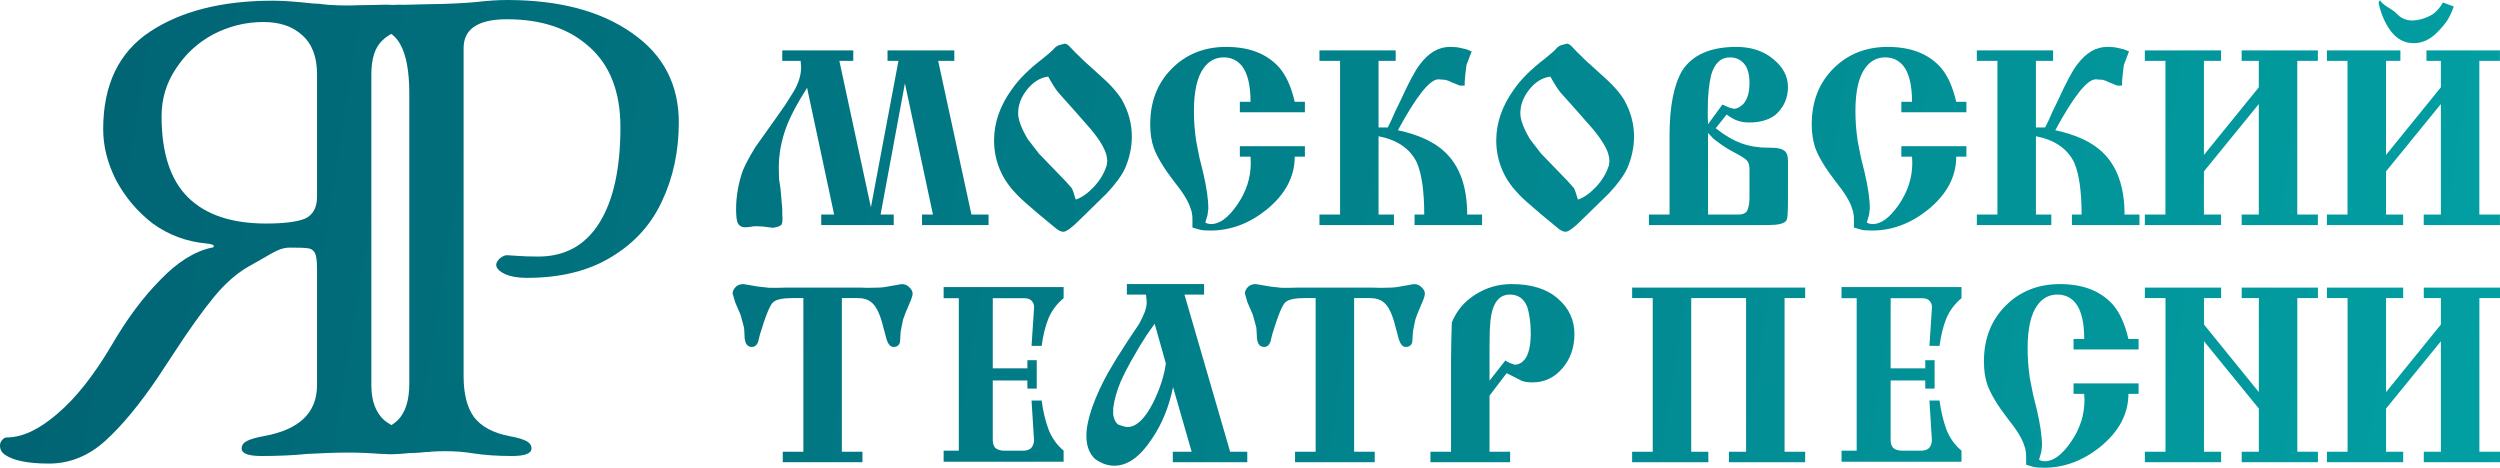 <?xml version="1.0" encoding="UTF-8"?> <svg xmlns="http://www.w3.org/2000/svg" width="604" height="113" viewBox="0 0 604 113" fill="none"> <path d="M201.532 51.838L194.994 21.217C192.595 24.954 190.895 28.189 189.896 30.922C188.736 34.096 188.156 37.291 188.156 40.506L188.216 43.218L188.576 45.629L188.996 50.512V51.657L189.056 52.742L188.996 53.706L188.816 54.309L188.096 54.731L186.837 55.033L185.697 54.912L184.318 54.731L183.058 54.671H182.158L180.959 54.852L179.999 54.912C179.279 54.912 178.719 54.631 178.32 54.068C178 53.506 177.84 52.34 177.84 50.572C177.84 47.84 178.26 45.087 179.099 42.314C179.499 40.827 180.639 38.557 182.518 35.503L187.197 28.933L189.776 25.256L191.815 22.001C192.975 19.992 193.554 18.063 193.554 16.214L193.434 14.707H188.996V12.176H206.15V14.707H202.791L210.409 50.09L217.067 14.707H214.427V12.176H230.562V14.707H226.663L234.701 51.838H238.839V54.37H222.765V51.838H225.404L218.626 20.132L212.748 51.838H215.927V54.37H198.413V51.838H201.532Z" fill="url(#paint0_linear_303_1671)"></path> <path d="M257.199 10.548C257.559 10.548 257.939 10.749 258.339 11.151L259.718 12.598L261.818 14.647L265.416 17.902C268.055 20.193 269.935 22.262 271.054 24.111C272.654 26.964 273.454 29.917 273.454 32.971C273.454 35.543 272.914 38.095 271.834 40.627C270.994 42.435 269.495 44.484 267.336 46.775L260.918 53.044C258.959 55.013 257.619 55.997 256.899 55.997C256.419 55.997 255.84 55.736 255.16 55.213L250.781 51.597C248.142 49.346 246.523 47.9 245.923 47.257C244.124 45.449 242.784 43.6 241.904 41.712C240.745 39.26 240.165 36.668 240.165 33.936C240.165 29.676 241.584 25.577 244.423 21.639C246.103 19.188 248.602 16.697 251.921 14.165L253.66 12.718L254.5 11.935C254.74 11.573 255.14 11.252 255.7 10.97L257.199 10.548ZM253.24 18.505C251.321 18.746 249.622 19.791 248.142 21.639C246.703 23.448 245.983 25.356 245.983 27.366C245.983 28.933 246.763 31.022 248.322 33.634L251.021 37.13L255.04 41.289L257.379 43.701L258.879 45.388C259.118 45.71 259.458 46.654 259.898 48.221C261.338 47.739 262.797 46.714 264.277 45.147C265.756 43.58 266.796 41.832 267.396 39.903L267.516 38.879L267.396 37.854C267.076 36.126 265.776 33.896 263.497 31.163L259.418 26.522L255.7 22.363C255.06 21.599 254.24 20.313 253.24 18.505Z" fill="url(#paint1_linear_303_1671)"></path> <path d="M315.263 27.125H299.548V24.593H302.127C302.127 20.574 301.427 17.681 300.028 15.913C298.908 14.547 297.449 13.864 295.649 13.864C293.65 13.864 292.031 14.728 290.791 16.456C289.231 18.625 288.452 22.081 288.452 26.823C288.452 29.234 288.632 31.645 288.992 34.056L289.771 38.035L290.671 41.651C291.511 45.228 291.931 48.141 291.931 50.391L291.751 51.898L291.451 52.923L291.211 53.767C291.571 54.008 292.051 54.129 292.65 54.129C294.69 54.129 296.789 52.561 298.948 49.427C301.107 46.292 302.187 42.937 302.187 39.361L302.127 37.854H299.548V35.322H315.263V37.854H312.804C312.804 42.676 310.544 46.935 306.026 50.632C301.827 54.008 297.309 55.696 292.47 55.696C291.271 55.696 290.431 55.635 289.951 55.515L288.092 54.972V54.129V52.923C288.092 52.28 288.052 51.878 287.972 51.717C287.972 51.356 287.852 50.873 287.612 50.271C287.132 48.663 285.793 46.493 283.593 43.761C281.154 40.586 279.535 37.894 278.735 35.684C278.175 34.076 277.895 32.188 277.895 30.018C277.895 24.553 279.635 20.072 283.114 16.576C286.592 13.08 290.971 11.332 296.249 11.332C301.847 11.332 306.126 13 309.085 16.335C310.724 18.224 311.964 20.976 312.804 24.593H315.263V27.125Z" fill="url(#paint2_linear_303_1671)"></path> <path d="M333.058 30.801H335.278L336.117 29.114L337.077 26.944L338.337 24.352C340.416 19.811 341.975 16.898 343.015 15.612C345.134 12.759 347.553 11.332 350.273 11.332C351.432 11.332 352.272 11.412 352.792 11.573L354.351 11.935L355.551 12.417L354.291 15.732L354.051 17.782L353.871 19.65V20.675H352.672L350.752 19.891L349.973 19.53L349.193 19.288L347.513 19.168C345.434 19.168 342.175 23.267 337.737 31.464C342.775 32.549 346.574 34.318 349.133 36.769C352.692 40.144 354.471 45.167 354.471 51.838H358.07V54.37H341.755V51.838H344.095C344.095 46.212 343.495 42.013 342.295 39.24C340.656 35.905 337.577 33.795 333.058 32.911V51.838H336.777V54.37H318.783V51.838H323.761V14.707H318.783V12.176H337.197V14.707H333.058V30.801Z" fill="url(#paint3_linear_303_1671)"></path> <path d="M378.528 10.548C378.888 10.548 379.268 10.749 379.668 11.151L381.047 12.598L383.146 14.647L386.745 17.902C389.384 20.193 391.264 22.262 392.383 24.111C393.983 26.964 394.783 29.917 394.783 32.971C394.783 35.543 394.243 38.095 393.163 40.627C392.323 42.435 390.824 44.484 388.665 46.775L382.247 53.044C380.287 55.013 378.948 55.997 378.228 55.997C377.748 55.997 377.168 55.736 376.489 55.213L372.11 51.597C369.471 49.346 367.852 47.9 367.252 47.257C365.452 45.449 364.113 43.6 363.233 41.712C362.074 39.26 361.494 36.668 361.494 33.936C361.494 29.676 362.913 25.577 365.752 21.639C367.432 19.188 369.931 16.697 373.25 14.165L374.989 12.718L375.829 11.935C376.069 11.573 376.469 11.252 377.029 10.97L378.528 10.548ZM374.569 18.505C372.65 18.746 370.951 19.791 369.471 21.639C368.032 23.448 367.312 25.356 367.312 27.366C367.312 28.933 368.092 31.022 369.651 33.634L372.35 37.13L376.369 41.289L378.708 43.701L380.207 45.388C380.447 45.71 380.787 46.654 381.227 48.221C382.667 47.739 384.126 46.714 385.606 45.147C387.085 43.58 388.125 41.832 388.725 39.903L388.845 38.879L388.725 37.854C388.405 36.126 387.105 33.896 384.826 31.163L380.747 26.522L377.029 22.363C376.389 21.599 375.569 20.313 374.569 18.505Z" fill="url(#paint4_linear_303_1671)"></path> <path d="M403.363 51.838V32.73C403.363 25.778 404.382 20.554 406.422 17.058C408.901 13.241 413.259 11.332 419.497 11.332C423.096 11.332 426.075 12.316 428.434 14.286C430.794 16.214 431.973 18.465 431.973 21.037C431.973 23.729 430.953 25.979 428.914 27.788C427.275 28.993 425.175 29.596 422.616 29.596C421.617 29.596 420.697 29.455 419.857 29.174C419.018 28.893 418.118 28.39 417.158 27.667L414.519 30.982C416.638 32.67 418.678 33.876 420.637 34.599C422.636 35.322 424.816 35.684 427.175 35.684H427.715C429.514 35.684 430.714 35.985 431.313 36.588C431.753 37.03 431.973 37.794 431.973 38.879V39.903V49.487L431.913 51.115C431.913 52.36 431.753 53.144 431.433 53.465C430.834 54.068 429.454 54.37 427.295 54.37H398.384V51.838H403.363ZM412.66 51.838H420.037C420.997 51.838 421.677 51.557 422.076 50.994C422.476 50.19 422.676 49.126 422.676 47.799V40.988C422.676 40.144 422.536 39.501 422.256 39.059C422.016 38.617 421.297 38.075 420.097 37.432L417.578 36.045L415.899 34.961L414.039 33.574L412.66 32.127V51.838ZM412.66 30.018L416.138 25.256L417.758 25.979L418.898 26.281C419.617 26.281 420.377 25.899 421.177 25.135C422.176 24.01 422.676 22.323 422.676 20.072C422.676 17.942 422.236 16.375 421.357 15.371C420.477 14.366 419.337 13.864 417.938 13.864C415.779 13.864 414.279 15.25 413.439 18.023C412.88 20.273 412.6 23.086 412.6 26.462V28.27L412.66 30.018Z" fill="url(#paint5_linear_303_1671)"></path> <path d="M475.082 27.125H459.367V24.593H461.947C461.947 20.574 461.247 17.681 459.847 15.913C458.728 14.547 457.268 13.864 455.469 13.864C453.469 13.864 451.85 14.728 450.61 16.456C449.051 18.625 448.271 22.081 448.271 26.823C448.271 29.234 448.451 31.645 448.811 34.056L449.591 38.035L450.49 41.651C451.33 45.228 451.75 48.141 451.75 50.391L451.57 51.898L451.27 52.923L451.03 53.767C451.39 54.008 451.87 54.129 452.47 54.129C454.509 54.129 456.608 52.561 458.768 49.427C460.927 46.292 462.007 42.937 462.007 39.361L461.947 37.854H459.367V35.322H475.082V37.854H472.623C472.623 42.676 470.364 46.935 465.845 50.632C461.647 54.008 457.128 55.696 452.29 55.696C451.09 55.696 450.25 55.635 449.771 55.515L447.911 54.972V54.129V52.923C447.911 52.28 447.871 51.878 447.791 51.717C447.791 51.356 447.671 50.873 447.431 50.271C446.952 48.663 445.612 46.493 443.413 43.761C440.974 40.586 439.354 37.894 438.554 35.684C437.995 34.076 437.715 32.188 437.715 30.018C437.715 24.553 439.454 20.072 442.933 16.576C446.412 13.08 450.79 11.332 456.069 11.332C461.667 11.332 465.945 13 468.904 16.335C470.544 18.224 471.783 20.976 472.623 24.593H475.082V27.125Z" fill="url(#paint6_linear_303_1671)"></path> <path d="M491.878 30.801H494.097L494.937 29.114L495.897 26.944L497.156 24.352C499.236 19.811 500.795 16.898 501.835 15.612C503.954 12.759 506.373 11.332 509.092 11.332C510.252 11.332 511.092 11.412 511.611 11.573L513.171 11.935L514.37 12.417L513.111 15.732L512.871 17.782L512.691 19.65V20.675H511.491L509.572 19.891L508.792 19.53L508.013 19.288L506.333 19.168C504.254 19.168 500.995 23.267 496.556 31.464C501.595 32.549 505.393 34.318 507.953 36.769C511.511 40.144 513.291 45.167 513.291 51.838H516.89V54.37H500.575V51.838H502.914C502.914 46.212 502.314 42.013 501.115 39.24C499.475 35.905 496.396 33.795 491.878 32.911V51.838H495.597V54.37H477.603V51.838H482.581V14.707H477.603V12.176H496.017V14.707H491.878V30.801Z" fill="url(#paint7_linear_303_1671)"></path> <path d="M545.725 25.135L532.469 41.41V51.838H536.608V54.37H518.194V51.838H523.172V14.707H518.194V12.176H536.608V14.707H532.469V37.432L545.725 21.097V14.707H541.586V12.176H560V14.707H555.022V51.838H560V54.37H541.586V51.838H545.725V25.135Z" fill="url(#paint8_linear_303_1671)"></path> <path d="M589.714 25.135L576.458 41.41V51.838H580.597V54.37H562.183V51.838H567.161V14.707H562.183V12.176H579.937V14.707H576.458V37.432L589.714 21.097V14.707H586.235V12.176H603.989V14.707H599.01V51.838H603.989V54.37H585.575V51.838H589.714V25.135ZM590.193 0.603L592.833 1.567C592.353 2.933 591.813 4.079 591.213 5.003C590.613 5.887 589.794 6.851 588.754 7.896C587.074 9.584 585.195 10.428 583.116 10.428C580.996 10.428 579.197 9.504 577.718 7.655C576.278 5.766 575.258 3.436 574.659 0.663L574.999 0C575.478 1.206 578.117 2.27 578.917 3.195C579.997 4.36 581.256 4.943 582.696 4.943C584.335 4.943 585.995 4.46 587.674 3.496C588.714 2.773 589.554 1.808 590.193 0.603Z" fill="url(#paint9_linear_303_1671)"></path> <path d="M194.094 109.142V72.012H191.515C189.156 72.012 187.596 72.333 186.837 72.976C186.077 73.579 184.997 76.191 183.598 80.812L183.178 82.56C182.858 83.404 182.338 83.826 181.618 83.826C181.019 83.826 180.559 83.545 180.239 82.982C179.999 82.42 179.879 81.777 179.879 81.053L179.819 79.908C179.819 79.386 179.739 78.903 179.579 78.462L178.919 76.05L177.6 72.976L177 70.927C177 70.404 177.22 69.902 177.66 69.42C178.1 68.898 178.759 68.636 179.639 68.636L183.178 69.239L185.937 69.54H187.676L189.836 69.48H207.65L209.809 69.54L212.328 69.48C212.968 69.48 213.668 69.4 214.427 69.239L217.846 68.636C218.606 68.636 219.226 68.898 219.706 69.42C220.225 69.902 220.485 70.404 220.485 70.927C220.485 71.288 220.365 71.771 220.125 72.374L218.686 75.809L218.206 77.135L217.906 78.522C217.666 79.567 217.546 80.41 217.546 81.053L217.426 82.741C217.186 83.464 216.667 83.826 215.867 83.826C215.147 83.826 214.587 83.203 214.188 81.957L213.348 78.823C212.628 75.89 211.688 73.961 210.529 73.037C209.729 72.353 208.589 72.012 207.11 72.012H205.97H203.391V109.142H208.369V111.674H189.116V109.142H194.094Z" fill="url(#paint10_linear_303_1671)"></path> <path d="M276.869 71.168H272.251V68.636H290.905V71.168H286.166L297.202 109.142H301.341V111.674H283.347V109.142H287.906L283.407 93.531C282.447 98.272 280.748 102.431 278.309 106.008C275.47 110.348 272.431 112.518 269.192 112.518C267.632 112.518 266.093 111.975 264.573 110.89C263.174 109.604 262.474 107.736 262.474 105.285C262.474 103.356 262.954 101.025 263.914 98.293C264.913 95.52 266.193 92.747 267.752 89.974L269.792 86.538L272.611 82.138L275.19 78.281C275.47 77.758 275.73 77.256 275.97 76.774C276.01 76.653 276.209 76.191 276.569 75.387C276.889 74.503 277.049 73.68 277.049 72.916L276.869 71.168ZM281.668 87.804L278.969 78.22L277.169 80.752L275.49 83.404L273.21 87.322L271.771 90.035L270.751 92.204C269.792 94.495 269.192 96.645 268.952 98.654V100.221C269.152 101.347 269.552 102.13 270.151 102.572C270.951 102.894 271.691 103.095 272.371 103.175C274.53 103.175 276.609 101.206 278.609 97.268C280.248 93.933 281.268 90.778 281.668 87.804Z" fill="url(#paint11_linear_303_1671)"></path> <path d="M317.86 109.142V72.012H315.281C312.921 72.012 311.362 72.333 310.602 72.976C309.843 73.579 308.763 76.191 307.363 80.812L306.943 82.56C306.624 83.404 306.104 83.826 305.384 83.826C304.784 83.826 304.324 83.545 304.004 82.982C303.765 82.42 303.645 81.777 303.645 81.053L303.585 79.908C303.585 79.386 303.505 78.903 303.345 78.462L302.685 76.05L301.365 72.976L300.766 70.927C300.766 70.404 300.986 69.902 301.425 69.42C301.865 68.898 302.525 68.636 303.405 68.636L306.943 69.239L309.703 69.54H311.442L313.601 69.48H331.415L333.575 69.54L336.094 69.48C336.733 69.48 337.433 69.4 338.193 69.239L341.612 68.636C342.372 68.636 342.991 68.898 343.471 69.42C343.991 69.902 344.251 70.404 344.251 70.927C344.251 71.288 344.131 71.771 343.891 72.374L342.452 75.809L341.972 77.135L341.672 78.522C341.432 79.567 341.312 80.41 341.312 81.053L341.192 82.741C340.952 83.464 340.432 83.826 339.633 83.826C338.913 83.826 338.353 83.203 337.953 81.957L337.113 78.823C336.394 75.89 335.454 73.961 334.294 73.037C333.495 72.353 332.355 72.012 330.875 72.012H329.736H327.157V109.142H332.135V111.674H312.881V109.142H317.86Z" fill="url(#paint12_linear_303_1671)"></path> <path d="M359.869 95.58V109.142H364.847V111.674H345.594V109.142H350.572V87.081L350.632 82.379L350.752 77.919C351.912 75.066 353.811 72.816 356.45 71.168C359.089 69.48 362.008 68.636 365.207 68.636C370.006 68.636 373.724 69.802 376.364 72.132C379.043 74.423 380.382 77.276 380.382 80.692C380.382 83.987 379.403 86.76 377.443 89.01C375.524 91.26 373.125 92.385 370.246 92.385C369.126 92.385 368.226 92.245 367.547 91.963L365.327 90.818L364.008 90.155L359.869 95.58ZM359.869 91.963L363.708 87.081C364.148 87.443 364.887 87.784 365.927 88.106C366.847 88.106 367.647 87.704 368.326 86.9C369.326 85.654 369.826 83.545 369.826 80.571C369.826 77.959 369.526 75.769 368.926 74.001C368.126 72.112 366.747 71.168 364.787 71.168C362.148 71.168 360.589 73.217 360.109 77.316L359.929 79.848L359.869 83.826V91.963Z" fill="url(#paint13_linear_303_1671)"></path> <path d="M408.598 72.012V109.142H412.737V111.674H394.323V109.142H399.301V72.012H394.323V69.48H436.129V72.012H431.15V109.142H436.129V111.674H417.715V109.142H421.853V72.012H408.598Z" fill="url(#paint14_linear_303_1671)"></path> <path d="M516.684 84.429H500.97V81.897H503.549C503.549 77.879 502.849 74.986 501.449 73.217C500.33 71.851 498.87 71.168 497.071 71.168C495.072 71.168 493.452 72.032 492.213 73.76C490.653 75.93 489.873 79.386 489.873 84.127C489.873 86.538 490.053 88.95 490.413 91.361L491.193 95.339L492.093 98.956C492.932 102.532 493.352 105.445 493.352 107.696L493.172 109.203L492.872 110.227L492.632 111.071C492.992 111.312 493.472 111.433 494.072 111.433C496.111 111.433 498.211 109.866 500.37 106.731C502.529 103.597 503.609 100.241 503.609 96.665L503.549 95.158H500.97V92.626H516.684V95.158H514.225C514.225 99.98 511.966 104.24 507.447 107.937C503.249 111.312 498.73 113 493.892 113C492.692 113 491.853 112.94 491.373 112.819L489.513 112.277V111.433V110.227C489.513 109.584 489.474 109.182 489.394 109.022C489.394 108.66 489.274 108.178 489.034 107.575C488.554 105.968 487.214 103.798 485.015 101.065C482.576 97.891 480.956 95.198 480.157 92.988C479.597 91.381 479.317 89.492 479.317 87.322C479.317 81.857 481.056 77.376 484.535 73.88C488.014 70.384 492.393 68.636 497.671 68.636C503.269 68.636 507.547 70.304 510.506 73.639C512.146 75.528 513.386 78.281 514.225 81.897H516.684V84.429Z" fill="url(#paint15_linear_303_1671)"></path> <path d="M532.481 82.44V109.142H536.619V111.674H518.205V109.142H523.184V72.012H518.205V69.48H536.619V72.012H532.481V78.401L545.736 94.736V72.012H541.598V69.48H560.011V72.012H555.033V109.142H560.011V111.674H541.598V109.142H545.736V98.714L532.481 82.44Z" fill="url(#paint16_linear_303_1671)"></path> <path d="M589.725 82.44L576.469 98.714V109.142H580.608V111.674H562.194V109.142H567.172V72.012H562.194V69.48H580.608V72.012H576.469V94.736L589.725 78.401V72.012H585.586V69.48H604V72.012H599.022V109.142H604V111.674H585.586V109.142H589.725V82.44Z" fill="url(#paint17_linear_303_1671)"></path> <path d="M448.575 74.196C448.575 73.477 448.575 73.122 448.575 72.039C447.799 72.039 446.551 72.039 445.348 72.039H444.91V69.36H473.9V72.039C472.259 73.407 471.038 75.038 470.235 76.933C469.47 78.827 468.923 81.037 468.594 83.563H466.148L466.75 74.512C466.823 73.81 466.659 73.231 466.257 72.775C465.893 72.284 465.236 72.039 464.288 72.039H460.007C458.767 72.039 457.406 72.039 456.78 72.039C456.78 72.641 456.816 73.565 456.78 74.196V88.985C457.406 88.985 457.504 89.02 457.906 88.985C458.405 88.985 458.905 88.985 459.405 88.985C460.069 88.985 460.405 88.985 460.905 88.985C461.904 88.985 462.404 88.985 462.904 88.985C463.404 88.985 465.148 88.985 465.148 88.985C465.148 88.985 465.148 88.494 465.148 87.022C465.648 87.022 466.903 87.022 467.402 87.022C467.402 88.494 467.402 92.419 467.402 93.891C466.903 93.891 465.622 93.891 465.148 93.891C465.148 91.928 465.117 91.928 465.148 91.928C465.88 91.928 463.672 91.928 462.904 91.928C462.249 91.928 462.028 91.928 461.404 91.928C460.405 91.928 460.718 91.928 459.241 91.928C458.405 91.928 458.905 91.928 456.78 91.928V106.349C456.78 107.085 456.962 107.682 457.326 108.138C457.728 108.559 458.366 108.804 459.241 108.874H464.398C465.236 108.804 465.82 108.559 466.148 108.138C466.513 107.682 466.713 107.103 466.75 106.401L466.148 96.771H468.594C468.923 99.297 469.47 101.612 470.235 103.717C471.038 105.787 472.259 107.506 473.9 108.874V111.553H444.91V108.874H445.348C446.66 108.874 447.829 108.874 448.575 108.874C448.575 107.876 448.575 107.103 448.575 106.401V74.196Z" fill="url(#paint18_linear_303_1671)"></path> <path d="M231.648 74.196C231.648 73.477 231.648 73.122 231.648 72.039C230.872 72.039 229.624 72.039 228.42 72.039H227.983V69.36H256.973V72.039C255.332 73.407 254.111 75.038 253.308 76.933C252.543 78.827 251.996 81.037 251.667 83.563H249.221L249.823 74.512C249.896 73.81 249.732 73.231 249.33 72.775C248.966 72.284 248.309 72.039 247.361 72.039H243.08C241.84 72.039 240.479 72.039 239.852 72.039C239.852 72.641 239.889 73.565 239.852 74.196V88.985C240.479 88.985 240.577 89.02 240.978 88.985C241.478 88.985 241.978 88.985 242.478 88.985C243.142 88.985 243.478 88.985 243.977 88.985C244.977 88.985 245.477 88.985 245.977 88.985C246.477 88.985 248.221 88.985 248.221 88.985C248.221 88.985 248.221 88.494 248.221 87.022C248.721 87.022 249.975 87.022 250.475 87.022C250.475 88.494 250.475 92.419 250.475 93.891C249.975 93.891 248.695 93.891 248.221 93.891C248.221 91.928 248.19 91.928 248.221 91.928C248.953 91.928 246.744 91.928 245.977 91.928C245.322 91.928 245.101 91.928 244.477 91.928C243.478 91.928 243.791 91.928 242.314 91.928C241.478 91.928 241.978 91.928 239.852 91.928V106.349C239.852 107.085 240.035 107.682 240.399 108.138C240.801 108.559 241.439 108.804 242.314 108.874H247.471C248.309 108.804 248.893 108.559 249.221 108.138C249.586 107.682 249.786 107.103 249.823 106.401L249.221 96.771H251.667C251.996 99.297 252.543 101.612 253.308 103.717C254.111 105.787 255.332 107.506 256.973 108.874V111.553H227.983V108.874H228.42C229.733 108.874 230.902 108.874 231.648 108.874C231.648 107.876 231.648 107.103 231.648 106.401V74.196Z" fill="url(#paint19_linear_303_1671)"></path> <path d="M11.809 112C6.779 112 3.226 111.28 1.148 109.84C0.383 109.286 0 108.566 0 107.68C0 107.126 0.164 106.683 0.492 106.35C0.82 105.907 1.203 105.685 1.64 105.685C5.358 105.685 9.404 103.802 13.777 100.036C18.261 96.269 22.689 90.675 27.063 83.252C30.671 77.049 34.553 71.842 38.708 67.632C42.863 63.312 47.018 60.708 51.173 59.822C51.501 59.822 51.665 59.711 51.665 59.49C51.665 59.157 51.064 58.936 49.861 58.825C45.05 58.382 40.731 56.776 36.904 54.006C33.186 51.126 30.234 47.636 28.047 43.537C25.969 39.438 24.93 35.339 24.93 31.24C24.93 20.495 28.703 12.629 36.248 7.644C43.792 2.659 53.688 0.166 65.935 0.166C68.34 0.166 71.511 0.388 75.448 0.831C76.322 0.831 77.58 0.942 79.22 1.163C80.97 1.274 82.61 1.329 84.141 1.329L92.013 1.163C95.512 0.942 98.975 1.876 102.146 1.876C105.317 1.876 106.775 1.44 106.775 2.659C106.775 4.21 104.971 5.318 101.362 5.982C97.098 6.758 94.091 8.032 92.341 9.804C90.592 11.466 89.717 14.18 89.717 17.947V93.056C89.717 96.823 90.756 99.648 92.833 101.531C95.02 103.304 98.301 104.578 102.674 105.353C104.533 105.685 105.9 106.073 106.775 106.516C107.65 106.959 108.087 107.569 108.087 108.344C108.087 109.563 108.53 107.848 103.395 109.169C99.35 109.169 95.786 110.006 92.833 109.674C89.334 109.452 86.437 109.341 84.141 109.341C81.407 109.341 78.072 109.452 74.135 109.674C70.855 110.006 67.192 110.172 63.146 110.172C59.975 110.172 58.39 109.563 58.39 108.344C58.39 107.569 58.827 106.959 59.702 106.516C60.577 106.073 61.944 105.685 63.803 105.353C72.331 103.802 76.596 99.703 76.596 93.056V64.973C76.596 63.09 76.432 61.816 76.104 61.151C75.776 60.487 75.229 60.099 74.464 59.988C73.808 59.877 72.331 59.822 70.035 59.822C69.051 59.822 68.067 60.044 67.083 60.487C66.099 60.93 64.787 61.65 63.146 62.647L60.194 64.309C57.242 65.97 54.399 68.463 51.665 71.786C48.932 75.11 45.651 79.707 41.824 85.579L38.216 91.062C33.733 97.709 29.468 102.861 25.423 106.516C21.377 110.172 16.839 112 11.809 112ZM64.294 54.006C68.559 54.006 71.675 53.618 73.644 52.843C75.612 51.956 76.596 50.184 76.596 47.525V17.947C76.596 13.737 75.393 10.58 72.987 8.475C70.691 6.37 67.575 5.318 63.639 5.318C59.374 5.318 55.328 6.315 51.501 8.309C47.783 10.303 44.776 13.072 42.48 16.617C40.184 20.051 39.036 23.873 39.036 28.083C39.036 36.946 41.168 43.482 45.433 47.691C49.697 51.901 55.984 54.006 64.294 54.006Z" fill="url(#paint20_linear_303_1671)"></path> <path d="M86.192 109.169C83.021 109.169 81.5 109.563 81.5 108.344C81.5 107.569 81.937 106.959 82.812 106.516C83.686 106.073 85.053 105.685 86.912 105.353C91.177 104.578 94.238 103.304 96.097 101.531C97.956 99.648 98.885 96.712 98.885 92.724V22.599C98.885 17.282 98.175 13.349 96.753 10.801C95.441 8.253 92.817 6.647 88.88 5.982C85.272 5.318 83.468 4.21 83.468 2.659C83.468 1.44 85.225 1.379 88.396 1.379C93.098 1.379 95.916 1.052 97.338 1.163L104.298 0.997C105.938 0.997 107.852 0.942 110.039 0.831C112.225 0.72 113.866 0.609 114.959 0.499C117.802 0.166 120.317 0 122.504 0C135.078 0 145.138 2.659 152.683 7.976C160.228 13.183 164 20.384 164 29.579C164 36.558 162.633 42.928 159.9 48.688C157.275 54.338 153.175 58.825 147.598 62.148C142.131 65.472 135.352 67.133 127.26 67.133C125.073 67.133 123.269 66.801 121.848 66.136C120.536 65.472 119.88 64.752 119.88 63.976C119.88 63.533 120.153 63.035 120.7 62.481C121.356 61.927 121.957 61.65 122.504 61.65C122.832 61.65 123.652 61.705 124.964 61.816C126.386 61.927 128.08 61.982 130.049 61.982C136.5 61.982 141.42 59.268 144.81 53.84C148.2 48.411 149.895 40.712 149.895 30.742C149.895 22.212 147.38 15.731 142.35 11.3C137.429 6.868 130.814 4.653 122.504 4.653C115.506 4.653 112.007 6.979 112.007 11.632V90.896C112.007 95.106 112.827 98.374 114.467 100.7C116.216 103.027 119.059 104.578 122.996 105.353C124.855 105.685 126.222 106.073 127.096 106.516C127.971 106.959 128.408 107.569 128.408 108.344C128.408 109.563 126.823 110.172 123.652 110.172C120.153 110.172 116.982 109.951 114.139 109.507C112.171 109.175 109.984 109.009 107.578 109.009C105.61 109.009 103.587 109.12 101.51 109.341C99.541 109.452 98.12 109.507 97.245 109.507C92.871 109.951 89.144 109.169 86.192 109.169Z" fill="url(#paint21_linear_303_1671)"></path> <defs> <linearGradient id="paint0_linear_303_1671" x1="4.26299e-06" y1="15" x2="645.717" y2="118.142" gradientUnits="userSpaceOnUse"> <stop stop-color="#016272"></stop> <stop offset="1" stop-color="#02A4A6"></stop> </linearGradient> <linearGradient id="paint1_linear_303_1671" x1="4.26299e-06" y1="15" x2="645.717" y2="118.142" gradientUnits="userSpaceOnUse"> <stop stop-color="#016272"></stop> <stop offset="1" stop-color="#02A4A6"></stop> </linearGradient> <linearGradient id="paint2_linear_303_1671" x1="4.26299e-06" y1="15" x2="645.717" y2="118.142" gradientUnits="userSpaceOnUse"> <stop stop-color="#016272"></stop> <stop offset="1" stop-color="#02A4A6"></stop> </linearGradient> <linearGradient id="paint3_linear_303_1671" x1="4.26299e-06" y1="15" x2="645.717" y2="118.142" gradientUnits="userSpaceOnUse"> <stop stop-color="#016272"></stop> <stop offset="1" stop-color="#02A4A6"></stop> </linearGradient> <linearGradient id="paint4_linear_303_1671" x1="4.26299e-06" y1="15" x2="645.717" y2="118.142" gradientUnits="userSpaceOnUse"> <stop stop-color="#016272"></stop> <stop offset="1" stop-color="#02A4A6"></stop> </linearGradient> <linearGradient id="paint5_linear_303_1671" x1="4.26299e-06" y1="15" x2="645.717" y2="118.142" gradientUnits="userSpaceOnUse"> <stop stop-color="#016272"></stop> <stop offset="1" stop-color="#02A4A6"></stop> </linearGradient> <linearGradient id="paint6_linear_303_1671" x1="4.26299e-06" y1="15" x2="645.717" y2="118.142" gradientUnits="userSpaceOnUse"> <stop stop-color="#016272"></stop> <stop offset="1" stop-color="#02A4A6"></stop> </linearGradient> <linearGradient id="paint7_linear_303_1671" x1="4.26299e-06" y1="15" x2="645.717" y2="118.142" gradientUnits="userSpaceOnUse"> <stop stop-color="#016272"></stop> <stop offset="1" stop-color="#02A4A6"></stop> </linearGradient> <linearGradient id="paint8_linear_303_1671" x1="4.26299e-06" y1="15" x2="645.717" y2="118.142" gradientUnits="userSpaceOnUse"> <stop stop-color="#016272"></stop> <stop offset="1" stop-color="#02A4A6"></stop> </linearGradient> <linearGradient id="paint9_linear_303_1671" x1="4.26299e-06" y1="15" x2="645.717" y2="118.142" gradientUnits="userSpaceOnUse"> <stop stop-color="#016272"></stop> <stop offset="1" stop-color="#02A4A6"></stop> </linearGradient> <linearGradient id="paint10_linear_303_1671" x1="4.26299e-06" y1="15" x2="645.717" y2="118.142" gradientUnits="userSpaceOnUse"> <stop stop-color="#016272"></stop> <stop offset="1" stop-color="#02A4A6"></stop> </linearGradient> <linearGradient id="paint11_linear_303_1671" x1="4.26299e-06" y1="15" x2="645.717" y2="118.142" gradientUnits="userSpaceOnUse"> <stop stop-color="#016272"></stop> <stop offset="1" stop-color="#02A4A6"></stop> </linearGradient> <linearGradient id="paint12_linear_303_1671" x1="4.26299e-06" y1="15" x2="645.717" y2="118.142" gradientUnits="userSpaceOnUse"> <stop stop-color="#016272"></stop> <stop offset="1" stop-color="#02A4A6"></stop> </linearGradient> <linearGradient id="paint13_linear_303_1671" x1="4.26299e-06" y1="15" x2="645.717" y2="118.142" gradientUnits="userSpaceOnUse"> <stop stop-color="#016272"></stop> <stop offset="1" stop-color="#02A4A6"></stop> </linearGradient> <linearGradient id="paint14_linear_303_1671" x1="4.26299e-06" y1="15" x2="645.717" y2="118.142" gradientUnits="userSpaceOnUse"> <stop stop-color="#016272"></stop> <stop offset="1" stop-color="#02A4A6"></stop> </linearGradient> <linearGradient id="paint15_linear_303_1671" x1="4.26299e-06" y1="15" x2="645.717" y2="118.142" gradientUnits="userSpaceOnUse"> <stop stop-color="#016272"></stop> <stop offset="1" stop-color="#02A4A6"></stop> </linearGradient> <linearGradient id="paint16_linear_303_1671" x1="4.26299e-06" y1="15" x2="645.717" y2="118.142" gradientUnits="userSpaceOnUse"> <stop stop-color="#016272"></stop> <stop offset="1" stop-color="#02A4A6"></stop> </linearGradient> <linearGradient id="paint17_linear_303_1671" x1="4.26299e-06" y1="15" x2="645.717" y2="118.142" gradientUnits="userSpaceOnUse"> <stop stop-color="#016272"></stop> <stop offset="1" stop-color="#02A4A6"></stop> </linearGradient> <linearGradient id="paint18_linear_303_1671" x1="4.26299e-06" y1="15" x2="645.717" y2="118.142" gradientUnits="userSpaceOnUse"> <stop stop-color="#016272"></stop> <stop offset="1" stop-color="#02A4A6"></stop> </linearGradient> <linearGradient id="paint19_linear_303_1671" x1="4.26299e-06" y1="15" x2="645.717" y2="118.142" gradientUnits="userSpaceOnUse"> <stop stop-color="#016272"></stop> <stop offset="1" stop-color="#02A4A6"></stop> </linearGradient> <linearGradient id="paint20_linear_303_1671" x1="4.26299e-06" y1="15" x2="645.717" y2="118.142" gradientUnits="userSpaceOnUse"> <stop stop-color="#016272"></stop> <stop offset="1" stop-color="#02A4A6"></stop> </linearGradient> <linearGradient id="paint21_linear_303_1671" x1="4.26299e-06" y1="15" x2="645.717" y2="118.142" gradientUnits="userSpaceOnUse"> <stop stop-color="#016272"></stop> <stop offset="1" stop-color="#02A4A6"></stop> </linearGradient> </defs> </svg> 